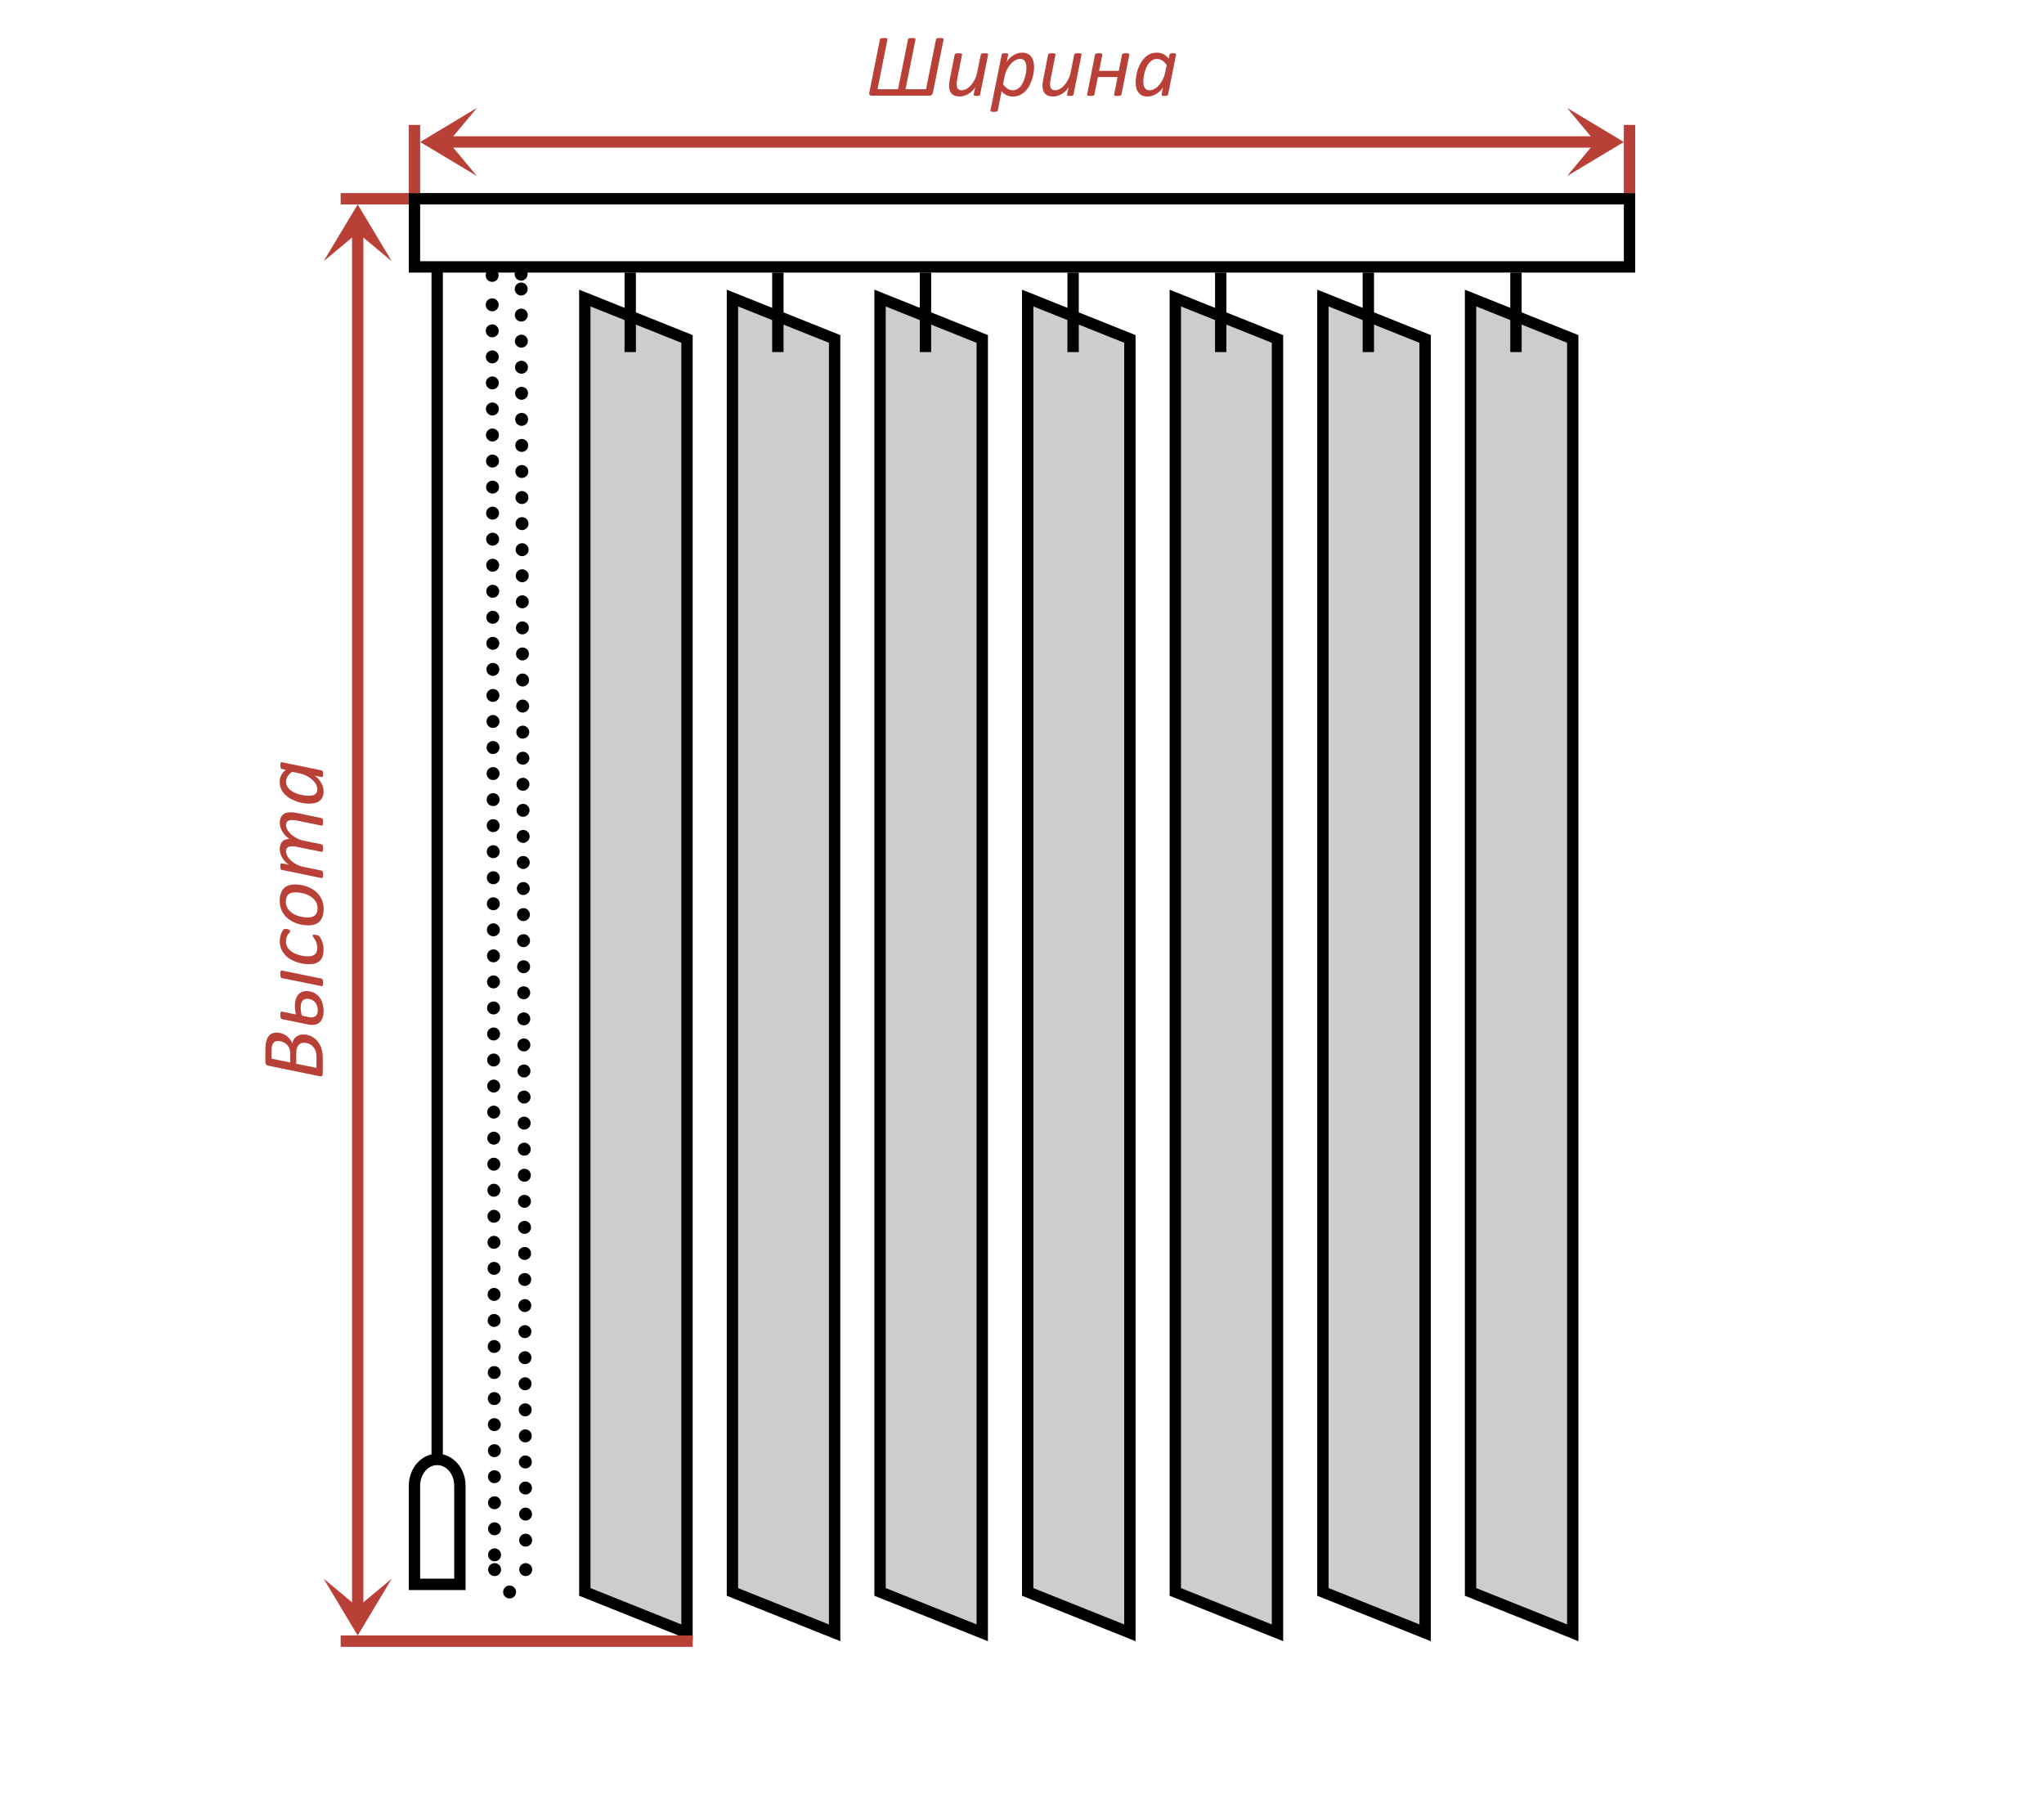 <?xml version="1.0" encoding="UTF-8"?> <svg xmlns="http://www.w3.org/2000/svg" xmlns:xlink="http://www.w3.org/1999/xlink" viewBox="0 0 180 160" style="enable-background:new 0 0 180 160"><style>.st0{fill:#cdcdcd}.st1{clip-path:url(#SVGID_2_)}.st2{clip-path:url(#SVGID_4_);fill:none;stroke:#000;stroke-width:1.14;stroke-linecap:round;stroke-linejoin:round;stroke-dasharray:0,2.293}.st3{clip-path:url(#SVGID_4_);fill:none;stroke:#000;stroke-width:1.14;stroke-linecap:round;stroke-linejoin:round;stroke-dasharray:0,2.366}.st4{clip-path:url(#SVGID_4_);fill:none;stroke:#000;stroke-width:1.14;stroke-linecap:round;stroke-linejoin:round;stroke-dasharray:0,2.295}.st5{clip-path:url(#SVGID_4_);fill:none;stroke:#000;stroke-width:1.14;stroke-linecap:round;stroke-linejoin:round}.st6{display:none;fill:#fff}.st7{fill:#b94037}</style><g id="Изделие"><g id="Ламели"><g id="Ламель_1"><path class="st0" d="M51.5 140.167V26.244L60.5 29.844V143.767z"></path><path d="M52 26.982l8 3.2V143.028l-8-3.2V26.982M51 25.505v115l10 4v-115L51 25.505v0z"></path></g><g id="Держатель_1"><path class="st0" d="M55.5 30.5"></path><path d="M56 24H55v7h1V24z"></path></g><g id="Ламель_2"><path class="st0" d="M64.5 140.167V26.244L73.5 29.844V143.767z"></path><path d="M65 26.982l8 3.2V143.028l-8-3.2V26.982M64 25.505v115l10 4v-115L64 25.505v0z"></path></g><g id="Держатель_2"><path class="st0" d="M68.5 30.5"></path><path d="M69 24H68v7h1V24z"></path></g><g id="Ламель_3"><path class="st0" d="M77.5 140.167V26.244L86.5 29.844V143.767z"></path><path d="M78 26.982l8 3.2V143.028l-8-3.2V26.982M77 25.505v115l10 4v-115L77 25.505v0z"></path></g><g id="Держатель_3"><path class="st0" d="M81.5 30.5"></path><path d="M82 24H81v7h1V24z"></path></g><g id="Ламель_4"><path class="st0" d="M90.5 140.167V26.244L99.5 29.844V143.767z"></path><path d="M91 26.982l8 3.2V143.028l-8-3.2V26.982M90 25.505v115l10 4v-115L90 25.505v0z"></path></g><g id="Держатель_4"><path class="st0" d="M94.5 30.5"></path><path d="M95 24H94v7h1V24z"></path></g><g id="Ламель_5"><path class="st0" d="M103.5 140.167V26.244L112.5 29.844V143.767z"></path><path d="M104 26.982l8 3.2V143.028l-8-3.2V26.982M103 25.505v115l10 4v-115L103 25.505v0z"></path></g><g id="Держатель_5"><path class="st0" d="M107.5 30.5"></path><path d="M108 24h-1v7h1V24z"></path></g><g id="Ламель_6"><path class="st0" d="M116.5 140.167V26.244L125.5 29.844V143.767z"></path><path d="M117 26.982l8 3.2V143.028l-8-3.2V26.982M116 25.505v115l10 4v-115L116 25.505v0z"></path></g><g id="Держатель_6"><path class="st0" d="M120.5 30.5"></path><path d="M121 24h-1v7h1V24z"></path></g><g id="Ламель_7"><path class="st0" d="M129.5 140.167V26.244L138.5 29.844V143.767z"></path><path d="M130 26.982l8 3.2V143.028l-8-3.2V26.982M129 25.505v115l10 4v-115L129 25.505v0z"></path></g><g id="Держатель_7"><path class="st0" d="M133.5 30.5"></path><path d="M134 24h-1v7h1V24z"></path></g></g><g id="Грузик_3_"><defs><path id="SVGID_1_" d="M-171.5-545.5h672v951h-672z"></path></defs><clipPath id="SVGID_2_"><use xlink:href="#SVGID_1_" style="overflow:visible"></use></clipPath><g class="st1"><path d="M38.5 129C39.329 129 40 129.811 40 130.811V139h-3v-8.189C37 129.811 37.671 129 38.5 129m0-1C37.122 128 36 129.261 36 130.811V139v1h1 3 1v-1-8.189C41 129.261 39.879 128 38.5 128v0z"></path></g></g><path id="Нитка_3_" d="M38 23.5h1v105H38z"></path><g id="Цепочка_4_"><defs><path id="SVGID_3_" d="M-171-544.5h672v951H-171z"></path></defs><clipPath id="SVGID_4_"><use xlink:href="#SVGID_3_" style="overflow:visible"></use></clipPath><path class="st2" d="M43.344 26.837c.03 15.776.19 98.653.21 110.068"></path><path class="st3" d="M44.876 140.175c.398-.024.804-.272 1.078-.703"></path><path class="st4" d="M46.29 135.608c-.051-15.899-.352-98.789-.393-110.172"></path><path class="st5" d="M45.891 24.14v0M46.297 138.2v0m-2.741.0v0M43.339 24.247v0"></path></g><g id="Карниз"><g id="Карниз__x28_черный_x29_"><path d="M143 18v5H37v-5H143m1-1H36v7h108V17v0z"></path></g><path id="Карниз__x28_белый_x29_" class="st6" d="M102 18h106v5H102z"></path></g></g><g id="Высота"><g id="Линия_1_"><path class="st7" d="M31 20h1v122H31z"></path></g><g id="Засечка_низ"><path class="st7" d="M30 144h31v1H30z"></path></g><g id="Засечка_верх"><path class="st7" d="M30 17h6v1H30z"></path></g><g><path class="st7" d="M24.354 90.922c.159.0.309.022.451.066.142.044.273.106.393.188s.225.181.316.297.167.248.227.395c.021-.112.059-.217.113-.314s.123-.181.205-.25.179-.124.291-.163c.112-.039.236-.058.371-.058.138.0.277.019.416.056.139.038.272.094.398.17s.244.171.352.285c.108.113.203.247.283.398.081.152.143.323.188.511s.066.407.066.655v1.375c0 .088-.021.154-.064.198s-.113.054-.209.03l-4.508-.922c-.102-.019-.172-.062-.213-.128-.041-.066-.061-.136-.061-.208v-1.114c0-.265.021-.486.064-.665.043-.179.106-.328.189-.447.083-.119.186-.208.309-.266C24.054 90.952 24.195 90.922 24.354 90.922zM24.475 91.656c-.086.0-.163.015-.23.044-.068.03-.125.077-.174.143s-.086.148-.113.249c-.027.1-.041.231-.041.395v.729l1.637.333V92.766c0-.211-.034-.384-.102-.521s-.154-.248-.26-.335c-.105-.086-.222-.151-.35-.192C24.714 91.677 24.592 91.656 24.475 91.656zM26.768 91.812c-.216.0-.383.079-.502.236-.119.158-.178.401-.178.729v.886l1.781.361v-.966c0-.219-.031-.404-.092-.555s-.142-.277-.242-.379-.217-.179-.35-.232C27.053 91.839 26.914 91.812 26.768 91.812z"></path><path class="st7" d="M28.326 86.169c.021.005.039.014.053.026.014.012.027.032.037.06.01.028.018.064.023.108.005.044.008.098.008.163.0.064-.002.117-.008.158s-.013.074-.023.098-.023.04-.037.046c-.014.007-.032.007-.053.002l-3.516-.717c-.021-.002-.039-.011-.053-.026s-.027-.035-.039-.062-.02-.062-.023-.106c-.004-.044-.006-.098-.006-.162s.002-.117.006-.158.012-.074.023-.096c.012-.023.025-.038.039-.046.014-.008.032-.01.053-.008L28.326 86.169zM26.967 87.264c.252.0.474.046.664.138s.349.218.477.376c.127.159.224.345.289.557s.098.44.098.684c0 .251-.034.462-.102.633-.068.171-.162.304-.281.399s-.264.154-.432.178-.355.015-.561-.028l-2.309-.473c-.021-.002-.039-.011-.053-.024s-.027-.034-.039-.062c-.012-.028-.02-.064-.023-.108-.004-.044-.006-.098-.006-.162s.002-.117.006-.158.012-.074.023-.096c.012-.023.025-.038.039-.044.014-.006.032-.008.053-.006l1.254.252c-.031-.107-.055-.224-.072-.351s-.025-.257-.025-.391c0-.211.024-.398.072-.561s.115-.3.201-.411.19-.196.312-.255C26.675 87.293 26.813 87.264 26.967 87.264zM27.041 87.941c-.091.0-.171.017-.24.05-.069.034-.127.083-.176.146s-.084.143-.109.236c-.025.094-.037.199-.037.317.0.139.01.269.029.391s.046.237.08.347l.539.116c.287.059.5.035.643-.07s.213-.281.213-.527c0-.145-.021-.278-.064-.401-.043-.123-.105-.229-.188-.318-.082-.09-.181-.16-.297-.21S27.187 87.941 27.041 87.941z"></path><path class="st7" d="M25.119 81.781c.047.0.095.005.145.014s.096.023.139.042.079.041.107.066.043.054.043.086c0 .037-.019.076-.057.116s-.08.093-.127.158-.09.148-.129.249-.059.228-.059.383c0 .171.035.322.104.455s.159.247.27.345.236.178.377.242c.141.064.283.117.426.157s.282.069.416.086c.134.018.25.026.35.026.268.0.471-.06.609-.18s.207-.299.207-.537c0-.173-.021-.322-.062-.447-.042-.124-.089-.229-.143-.316s-.101-.158-.143-.214-.062-.105-.062-.148c0-.021.01-.038.029-.05.02-.012.047-.018.084-.018.031.0.068.002.111.008s.087.014.133.026c.045.012.088.027.127.044.039.017.075.042.107.074.033.032.072.088.119.168s.089.173.127.279c.038.105.069.22.094.342.025.123.037.25.037.381.0.43-.107.751-.32.964s-.531.318-.953.318c-.159.0-.333-.014-.521-.042-.189-.028-.379-.075-.57-.142s-.377-.152-.557-.257c-.18-.104-.339-.232-.479-.384-.139-.152-.25-.329-.334-.529-.083-.2-.125-.43-.125-.689.0-.107.008-.21.025-.309.017-.099.04-.192.068-.279s.064-.166.107-.236.082-.125.115-.165c.034-.039.062-.062.086-.072S25.09 81.781 25.119 81.781z"></path><path class="st7" d="M25.975 77.874c.193.0.389.019.59.056.201.038.394.094.58.17s.361.173.525.291c.164.118.307.256.43.415.123.159.219.339.291.541s.107.427.107.675c0 .256-.03.476-.09.659s-.147.333-.262.451-.255.205-.422.26c-.167.056-.355.084-.566.084-.193.0-.389-.018-.59-.054s-.393-.093-.578-.17c-.185-.077-.36-.174-.525-.291s-.309-.254-.432-.413c-.123-.159-.219-.339-.291-.541s-.107-.427-.107-.675c0-.256.031-.476.092-.659s.149-.334.264-.453c.115-.119.255-.206.422-.262S25.766 77.874 25.975 77.874zM26.014 78.571c-.13.0-.248.014-.352.042-.104.028-.192.075-.264.14s-.127.151-.166.256-.059.233-.059.383c0 .16.028.306.084.437s.131.248.227.351c.095.103.207.192.334.269s.264.139.408.188c.145.05.293.086.445.11s.301.036.447.036c.13.0.248-.015.352-.044s.193-.077.266-.143.129-.15.168-.254c.039-.104.059-.231.059-.381.0-.163-.028-.309-.084-.438-.056-.13-.132-.246-.229-.349-.096-.103-.208-.192-.336-.269s-.264-.139-.41-.188-.294-.086-.445-.11C26.308 78.583 26.16 78.571 26.014 78.571z"></path><path class="st7" d="M28.326 72.035c.021.003.039.011.053.024.014.013.027.034.037.062.01.028.018.064.023.108.005.044.008.098.008.163.0.064-.002.117-.008.158s-.013.074-.023.096-.023.038-.037.046c-.014.008-.032.01-.053.004l-2.172-.445c-.076-.014-.147-.025-.215-.034s-.135-.014-.203-.014c-.167.0-.299.033-.398.098s-.148.18-.148.343c0 .133.04.272.119.415.08.143.189.279.328.407.139.128.305.242.496.341s.399.171.623.216l1.57.321c.021.005.039.015.053.028.014.014.027.034.037.062.01.028.018.064.023.108s.008.098.008.162c0 .064-.002.117-.008.159-.005.041-.013.073-.023.094-.01.021-.023.036-.037.044-.014.008-.032.011-.053.008l-2.172-.445c-.078-.019-.155-.031-.23-.038-.076-.006-.146-.01-.211-.01-.159.0-.286.033-.381.1s-.143.18-.143.34c0 .136.04.275.119.417s.189.276.328.405.305.242.496.341c.191.099.399.171.623.216l1.57.32c.021.005.039.015.053.028.014.013.027.033.037.06s.018.062.023.106c.005.044.008.098.008.163.0.067-.002.121-.008.162s-.013.074-.023.096c-.01.023-.023.038-.037.044-.014.007-.032.008-.053.002l-3.52-.726c-.018-.002-.035-.01-.051-.022-.016-.012-.029-.031-.039-.056s-.018-.058-.021-.096-.006-.085-.006-.138c0-.056.002-.102.006-.138s.011-.064.021-.084.023-.033.039-.038.033-.006.051-.004l.672.136c-.088-.04-.182-.106-.281-.198s-.19-.2-.273-.323c-.083-.123-.152-.257-.207-.403-.055-.146-.082-.294-.082-.447.0-.16.021-.298.064-.413s.102-.209.176-.283c.074-.073.163-.127.266-.162s.215-.056.338-.064c-.091-.054-.186-.127-.285-.221-.099-.093-.189-.202-.271-.325-.082-.123-.15-.256-.205-.4-.055-.145-.082-.292-.082-.441.0-.179.025-.329.074-.449.049-.121.117-.218.203-.292.086-.075.186-.128.301-.161.115-.032.24-.048.375-.048.091.0.181.005.27.016s.18.025.273.044L28.326 72.035z"></path><path class="st7" d="M28.326 67.831c.044.011.076.04.094.088.018.048.027.128.027.241.0.053-.002.097-.008.132-.005.035-.012.062-.021.084s-.021.036-.035.044c-.014.008-.033.008-.057.0l-.664-.132c.083.035.174.098.273.188s.19.198.273.323c.083.124.152.262.207.415s.082.307.082.465c0 .214-.037.391-.109.531-.073.14-.169.251-.289.334s-.255.14-.406.17-.306.046-.465.046c-.146.0-.311-.014-.496-.042s-.374-.073-.566-.136-.38-.144-.562-.245c-.182-.1-.346-.221-.49-.362s-.26-.306-.348-.493-.131-.399-.131-.637.047-.441.141-.611c.094-.17.223-.321.387-.455l-.355-.076c-.042-.011-.072-.042-.09-.092s-.027-.129-.027-.236c0-.053.002-.098.006-.134s.011-.064.021-.086.023-.035.039-.04.033-.007.051-.004L28.326 67.831zM25.729 67.955c-.18.125-.314.261-.404.407s-.135.31-.135.491c0 .144.033.274.1.391s.154.219.264.309c.109.089.234.167.373.232s.283.119.432.16.294.072.438.092.272.03.387.03c.091.0.182-.007.271-.022s.172-.042.246-.084.134-.098.18-.17.068-.166.068-.28c0-.147-.04-.295-.119-.443-.08-.148-.189-.287-.33-.415-.141-.128-.306-.242-.496-.34-.19-.099-.4-.172-.629-.221L25.729 67.955z"></path></g><path id="Стрелка_вверх_3_" class="st7" d="M28.5 23l3-2.5 3 2.5-3-5z"></path><path id="Стрелка_вниз_3_" class="st7" d="M28.5 139l3 2.5 3-2.5-3 5z"></path></g><g id="Ширина"><g id="Линия"><path class="st7" d="M39 12h102v1H39z"></path></g><g id="Засечка_правая"><path class="st7" d="M143 11h1v6h-1z"></path></g><g id="Засечка_левая"><path class="st7" d="M36 11h1v6H36z"></path></g><g><path class="st7" d="M82.158 8.15c-.021.091-.057.16-.109.205s-.113.068-.184.068h-5.121c-.068.0-.122-.023-.162-.07s-.049-.117-.025-.211l.934-4.68c.002-.018.012-.035.027-.051S77.555 3.384 77.582 3.375s.062-.016.105-.021.096-.008.158-.008c.123.0.207.01.252.031s.064.049.057.086l-.875 4.391h1.805l.879-4.391c.002-.018.012-.035.027-.051S80.027 3.384 80.055 3.375s.063-.016.107-.021.098-.008.16-.008c.06.0.11.002.15.008s.072.013.096.023.039.023.047.037.01.032.008.053l-.879 4.387h1.805l.879-4.391c.002-.018.012-.035.027-.051S82.494 3.384 82.523 3.375s.066-.016.109-.021.096-.008.158-.008.114.003.154.01.072.014.096.023.039.021.047.037.01.033.008.051L82.158 8.15z"></path><path class="st7" d="M86.311 8.326c-.002.021-.01.039-.023.055s-.031.028-.055.037S86.178 8.434 86.141 8.439s-.084.008-.139.008c-.052.0-.096-.002-.131-.008s-.062-.012-.082-.021S85.756 8.396 85.75 8.381s-.007-.034-.002-.055l.129-.66c-.042.088-.107.182-.197.279s-.195.188-.316.271-.254.151-.398.203-.291.078-.439.078c-.177.0-.326-.024-.447-.072s-.219-.115-.293-.199S83.658 8.042 83.625 7.926s-.049-.243-.049-.381c0-.086.006-.174.018-.264s.027-.18.045-.271l.434-2.203c.005-.018.014-.035.027-.051s.033-.029.061-.039.062-.018.105-.021.096-.006.158-.006.114.002.154.006.072.011.094.021.037.023.043.039.008.033.006.051l-.43 2.18c-.016.068-.027.138-.035.211s-.012.147-.012.223c0 .078.007.149.021.213s.039.119.074.166.081.083.137.109.125.039.205.039c.138.0.279-.04.424-.119s.279-.189.404-.33.236-.308.334-.502.17-.406.217-.635l.309-1.555c.002-.018.011-.035.025-.051s.035-.029.062-.039.062-.018.105-.021.096-.006.158-.006S86.834 4.691 86.875 4.695s.072.011.094.021.037.023.043.039.008.033.006.051L86.311 8.326z"></path><path class="st7" d="M91.064 5.908c0 .151-.014.321-.043.51s-.074.379-.137.572-.143.379-.24.561-.215.342-.354.482S89.994 8.287 89.812 8.371s-.386.127-.615.127c-.117.0-.224-.012-.32-.035s-.185-.056-.266-.098S88.457 8.275 88.389 8.219s-.13-.118-.188-.186l-.332 1.688c-.005.021-.014.039-.025.055s-.031.029-.057.039-.061.018-.104.023-.097.008-.162.008c-.06.0-.11-.002-.15-.008s-.072-.013-.096-.023-.039-.023-.045-.039-.008-.034-.006-.055l.988-4.914c.005-.042.031-.072.078-.09s.125-.027.234-.027c.055.0.099.002.133.006s.061.01.082.02.034.021.039.037.006.034.004.055l-.133.668c.037-.086.098-.178.186-.275s.191-.189.312-.273.256-.154.404-.209.299-.082.453-.082c.198.0.364.034.498.102s.243.158.326.271.143.248.18.402S91.064 5.731 91.064 5.908zM90.389 5.951c0-.112-.01-.215-.029-.309s-.051-.174-.094-.242-.099-.12-.168-.156-.154-.055-.256-.055c-.141.0-.284.039-.43.117s-.281.188-.406.328-.236.307-.334.498-.168.4-.213.627l-.129.645c.123.182.254.318.395.408s.299.135.477.135c.138.0.264-.033.377-.098s.213-.152.301-.262.163-.233.227-.371.117-.281.16-.43.074-.295.094-.441S90.389 6.068 90.389 5.951z"></path><path class="st7" d="M94.537 8.326c-.002.021-.01.039-.023.055s-.031.028-.055.037-.054.016-.092.021-.084.008-.139.008c-.052.0-.096-.002-.131-.008s-.062-.012-.082-.021-.033-.021-.039-.037-.007-.034-.002-.055l.129-.66c-.042.088-.107.182-.197.279s-.195.188-.316.271-.254.151-.398.203-.291.078-.439.078c-.177.0-.326-.024-.447-.072s-.219-.115-.293-.199-.127-.185-.16-.301-.049-.243-.049-.381c0-.086.006-.174.018-.264s.027-.18.045-.271l.434-2.203c.005-.018.014-.035.027-.051s.033-.029.061-.039.062-.018.105-.021.096-.006.158-.006.114.002.154.006.072.011.094.021.037.023.043.039.008.033.006.051l-.43 2.18c-.016.068-.027.138-.035.211s-.012.147-.012.223c0 .078.007.149.021.213s.039.119.074.166.081.083.137.109.125.039.205.039c.138.0.279-.04.424-.119s.279-.189.404-.33.236-.308.334-.502.17-.406.217-.635l.309-1.555c.002-.018.011-.035.025-.051s.035-.029.062-.039.062-.018.105-.021.096-.006.158-.006.114.002.154.006.072.011.094.021.037.023.043.039.008.033.006.051L94.537 8.326z"></path><path class="st7" d="M98.756 8.326c-.005.021-.014.039-.027.053s-.033.027-.061.037S98.606 8.434 98.564 8.439s-.095.008-.16.008c-.062.0-.114-.002-.154-.008s-.072-.013-.094-.023-.037-.023-.043-.037S98.106 8.347 98.111 8.326l.305-1.543h-1.73l-.309 1.543C96.372 8.347 96.363 8.365 96.35 8.379s-.033.027-.059.037S96.23 8.434 96.188 8.439s-.096.008-.158.008c-.065.0-.118-.002-.158-.008s-.072-.013-.094-.023-.037-.023-.043-.037-.007-.032-.002-.053l.699-3.516c.002-.021.01-.039.023-.053S96.488 4.73 96.516 4.719s.062-.02.105-.023.096-.006.158-.006.114.002.154.006.072.012.094.023.037.025.043.039.008.032.006.053l-.285 1.43h1.734l.285-1.43c.002-.021.01-.039.023-.053s.033-.027.061-.039S98.957 4.699 99 4.695s.096-.006.158-.006S99.272 4.691 99.312 4.695s.072.012.094.023.037.025.043.039.008.032.006.053L98.756 8.326z"></path><path class="st7" d="M102.865 8.326c-.01.044-.039.076-.086.094s-.125.027-.234.027c-.052.0-.095-.002-.129-.008s-.061-.012-.082-.021-.035-.021-.043-.035-.008-.033.0-.057l.129-.664c-.034.083-.095.174-.184.273s-.193.19-.314.273-.256.152-.404.207-.299.082-.453.082c-.208.0-.381-.037-.518-.109s-.246-.169-.326-.289-.136-.255-.166-.406-.045-.306-.045-.465c0-.146.014-.311.041-.496s.072-.374.133-.566.141-.38.238-.562.215-.346.354-.49.298-.26.48-.348.389-.131.621-.131.43.047.596.141.313.223.443.387l.074-.355c.01-.042.041-.072.09-.09s.126-.027.23-.027c.052.0.096.002.131.006s.063.011.084.021.034.023.039.039.006.033.004.051L102.865 8.326zM102.744 5.729c-.123-.18-.254-.314-.396-.404s-.301-.135-.479-.135c-.141.0-.268.033-.381.1s-.213.154-.301.264-.163.234-.227.373-.116.283-.156.432-.07.294-.09.438-.029.272-.029.387c0 .091.007.182.021.271s.042.172.082.246.096.134.166.18.162.068.273.068c.143.0.287-.04.432-.119s.279-.189.404-.33.236-.306.332-.496.168-.4.215-.629L102.744 5.729z"></path></g><path id="Стрелка_влево_3_" class="st7" d="M42 9.5l-2.5 3 2.5 3-5-3z"></path><path id="Стрелка_вправо_3_" class="st7" d="M138 15.5l2.5-3-2.5-3 5 3z"></path><g></g><g></g><g></g><g></g><g></g></g></svg> 